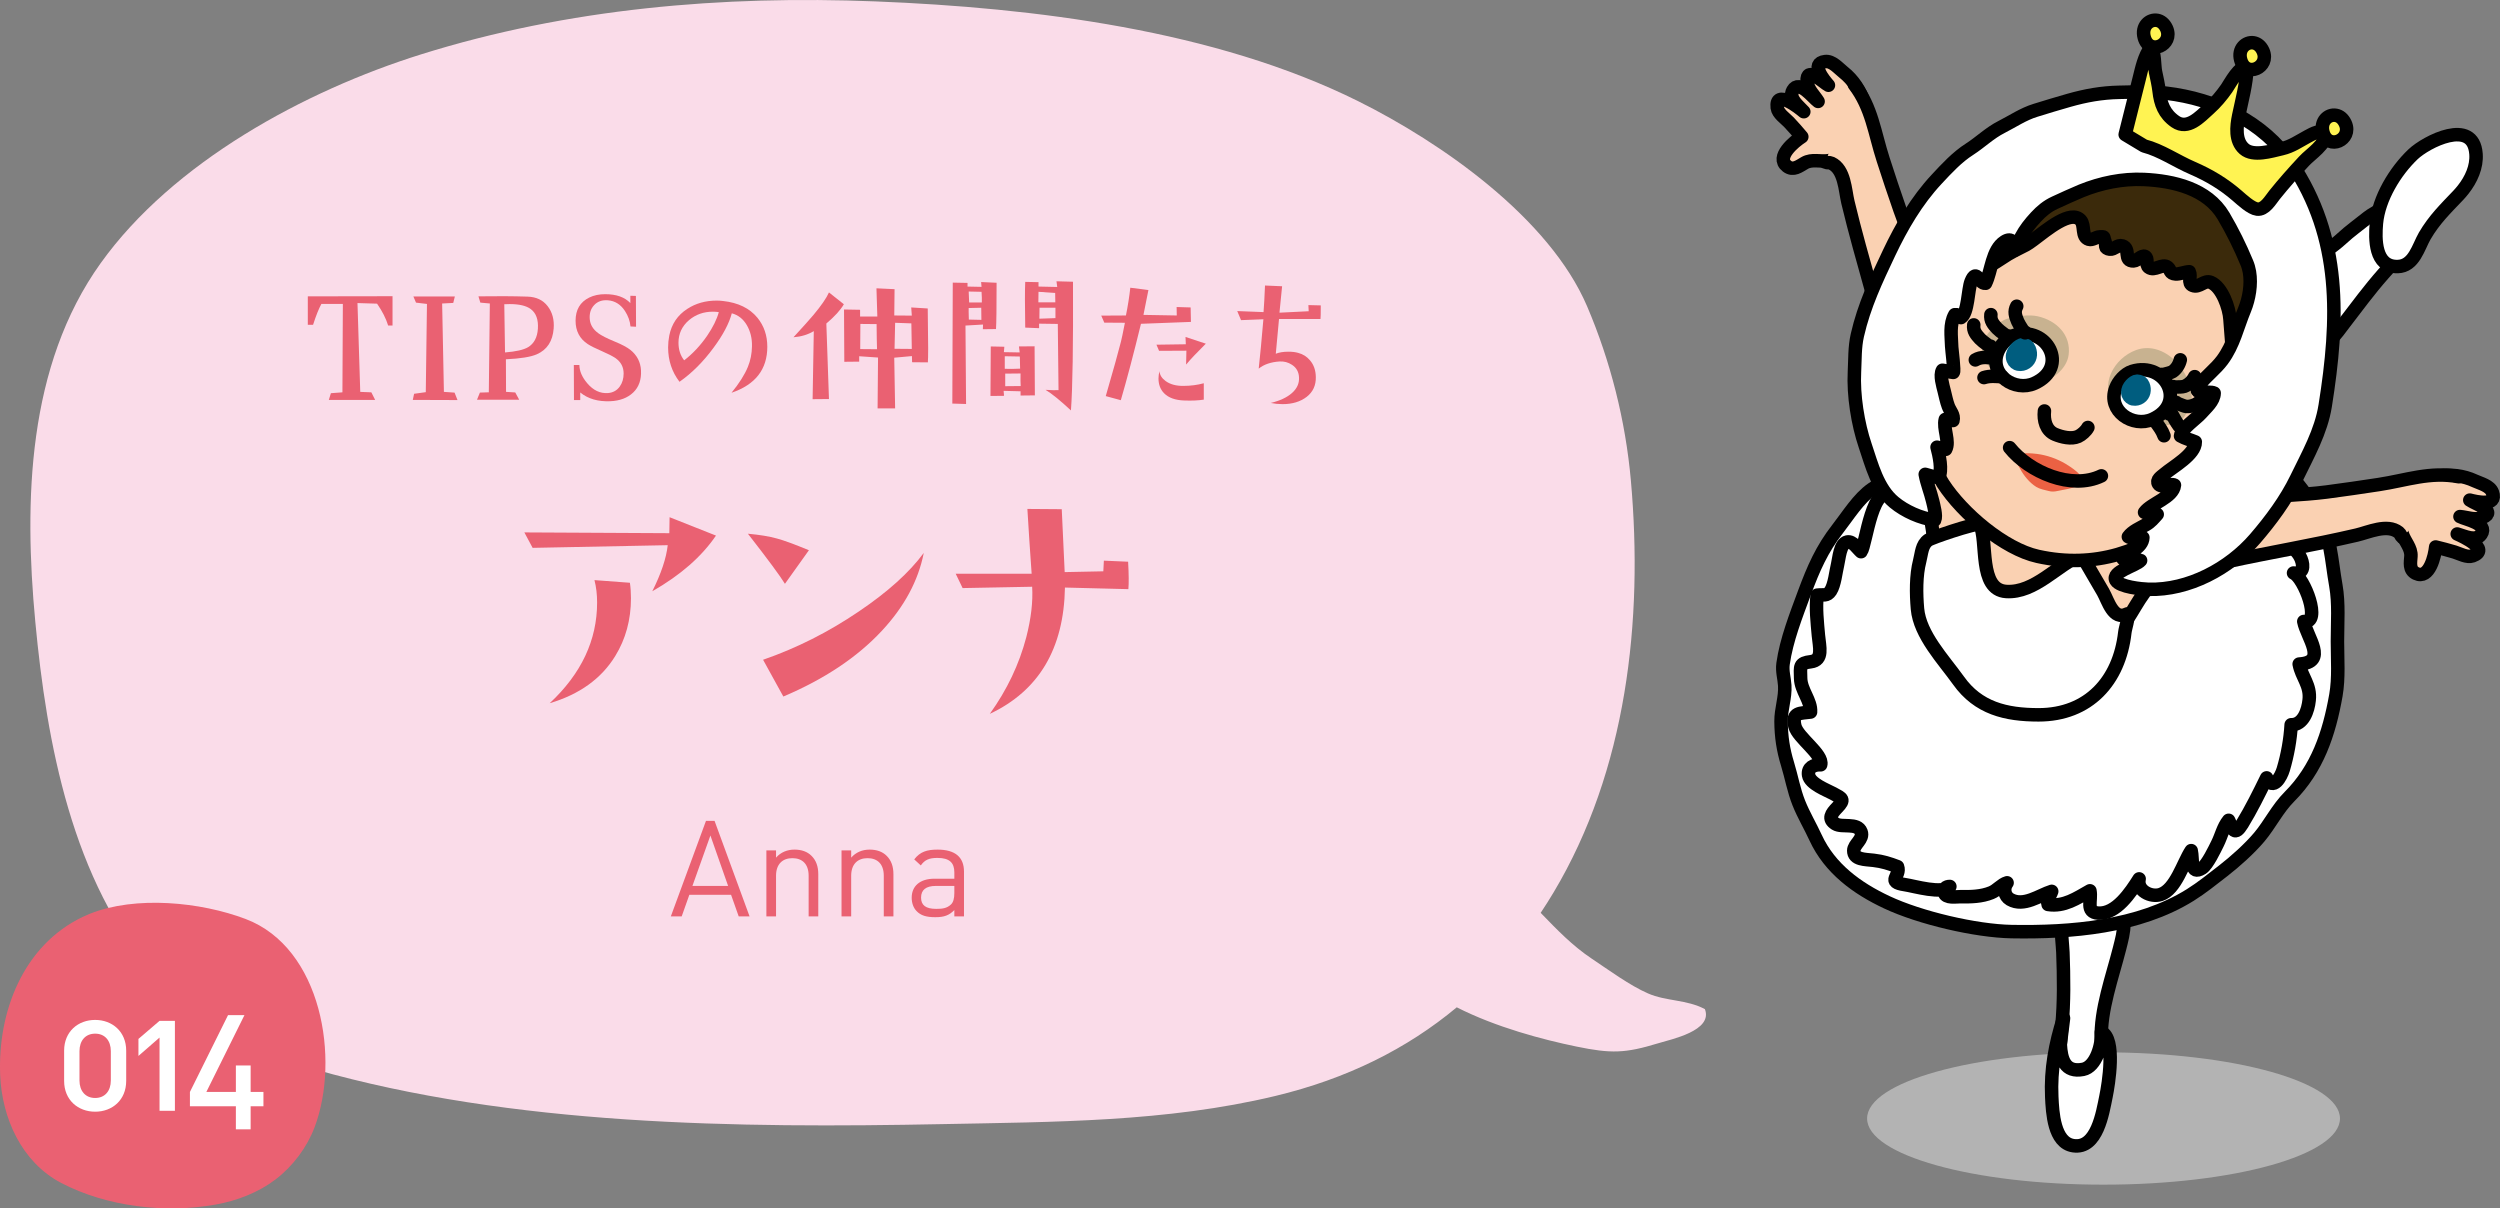 <!-- Generator: Adobe Illustrator 18.1.0, SVG Export Plug-In  -->
<svg version="1.1"
	 xmlns="http://www.w3.org/2000/svg" xmlns:xlink="http://www.w3.org/1999/xlink" xmlns:a="http://ns.adobe.com/AdobeSVGViewerExtensions/3.0/"
	 x="0px" y="0px" width="207.599px" height="100.344px" viewBox="0 0 207.599 100.344" enable-background="new 0 0 207.599 100.344"
	 xml:space="preserve">
<rect x="0" y="0" width="207.599" height="100.344" fill="#808080" stroke="none"/>
<defs>
</defs>
<g>
	<g>
		<path fill="#FADCE9" d="M141.574,83.797c-1.524-0.806-3.215-0.646-4.709-1.297c-1.542-0.67-3.246-1.934-4.674-2.884
			c-1.627-1.085-2.902-2.417-4.254-3.814c0.367-0.553,0.725-1.115,1.069-1.692c6.075-10.164,7.459-22.59,6.421-34.211
			c-0.442-4.954-1.686-9.903-3.64-14.476c-3.136-7.328-12.076-13.576-19.005-17.021c-11.909-5.917-26.951-7.761-40.073-8.285
			c-12.716-0.51-25.54,0.58-37.735,4.395c-9.693,3.036-20.621,8.966-26.618,17.347C2.265,30.369,1.985,41.608,2.931,51.63
			c0.946,10.087,3.066,21.53,9.956,29.408c3.386,3.865,8.3,6.351,13.206,7.748c16.487,4.698,35.146,4.899,52.188,4.56
			c9.212-0.184,18.581-0.171,27.59-2.33c5.998-1.437,10.982-3.938,15.098-7.369c3.258,1.657,7.131,2.681,9.951,3.261
			c2.869,0.591,4.025,0.565,6.78-0.276C138.775,86.302,142.266,85.593,141.574,83.797z"/>
		<g>
			<g>
				<path fill="#EA6172" d="M59.454,44.475c-1.181,1.741-2.943,3.283-5.289,4.625c0.737-1.475,1.165-2.751,1.283-3.828
					l-11.219,0.222l-0.687-1.283l12.038,0.065l0.022-1.327L59.454,44.475z M52.307,48.392c0.059,0.398,0.088,0.827,0.088,1.284
					c0,1.785-0.435,3.386-1.306,4.802c-1.15,1.874-2.965,3.18-5.443,3.917c2.626-2.449,3.938-5.237,3.938-8.365
					c0-0.664-0.073-1.283-0.221-1.858L52.307,48.392z"/>
				<path fill="#EA6172" d="M67.172,45.692l-1.991,2.788c-0.384-0.634-1.409-2.021-3.076-4.16c0.974,0.088,1.777,0.221,2.412,0.398
					C65.077,44.866,65.962,45.19,67.172,45.692z M76.71,45.913c-0.458,2.316-1.623,4.479-3.496,6.484
					c-2.036,2.184-4.758,3.998-8.166,5.443l-1.682-3.054c2.773-0.959,5.421-2.294,7.944-4.005
					C73.715,49.159,75.515,47.536,76.71,45.913z"/>
				<path fill="#EA6172" d="M93.699,48.923l-5.267-0.133c-0.088,5.075-2.168,8.572-6.24,10.489c1.431-1.991,2.441-4.116,3.032-6.373
					c0.397-1.549,0.56-2.943,0.486-4.183l-5.775,0.111L79.36,47.64h6.307c-0.133-1.859-0.251-3.651-0.354-5.378l2.854,0.022
					l0.244,5.223l3.208-0.066l0.045-0.885l2.014,0.088C93.736,47.691,93.744,48.451,93.699,48.923z"/>
			</g>
		</g>
		<g>
			<g>
				<path fill="#EA6172" d="M61.342,76.096l-0.635-1.793h-3.464l-0.635,1.793h-0.902l2.918-7.931h0.713l2.907,7.931H61.342z
					 M58.992,69.379l-1.493,4.188h2.963L58.992,69.379z"/>
				<path fill="#EA6172" d="M67.149,76.096v-3.375c0-0.969-0.524-1.459-1.349-1.459s-1.358,0.501-1.358,1.459v3.375h-0.802v-5.48
					h0.802v0.602c0.39-0.445,0.925-0.668,1.537-0.668c0.59,0,1.069,0.178,1.403,0.512c0.39,0.379,0.568,0.892,0.568,1.526v3.509
					H67.149z"/>
				<path fill="#EA6172" d="M73.389,76.096v-3.375c0-0.969-0.524-1.459-1.349-1.459s-1.358,0.501-1.358,1.459v3.375H69.88v-5.48
					h0.802v0.602c0.39-0.445,0.925-0.668,1.537-0.668c0.59,0,1.069,0.178,1.403,0.512c0.39,0.379,0.568,0.892,0.568,1.526v3.509
					H73.389z"/>
				<path fill="#EA6172" d="M79.248,76.096v-0.523c-0.445,0.445-0.847,0.59-1.582,0.59c-0.757,0-1.203-0.145-1.548-0.501
					c-0.268-0.268-0.412-0.68-0.412-1.113c0-0.958,0.668-1.582,1.894-1.582h1.648v-0.523c0-0.802-0.401-1.203-1.403-1.203
					c-0.702,0-1.059,0.167-1.382,0.624l-0.546-0.502c0.49-0.635,1.048-0.812,1.938-0.812c1.471,0,2.194,0.635,2.194,1.826v3.721
					H79.248z M79.248,73.567h-1.537c-0.824,0-1.226,0.334-1.226,0.969s0.39,0.936,1.259,0.936c0.468,0,0.88-0.033,1.226-0.367
					c0.189-0.179,0.278-0.49,0.278-0.947V73.567z"/>
			</g>
		</g>
		<g>
			<g>
				<path fill="#EA6172" d="M32.596,24.597v2.438h-0.363c-0.179-0.582-0.485-1.188-0.922-1.819l-1.626-0.049l0.23,7.375l0.922,0.037
					l0.315,0.63h-3.845l0.17-0.558l0.958-0.072l0.036-7.339h-1.783c-0.218,0.396-0.448,0.975-0.691,1.734H25.56v-2.365
					L32.596,24.597z"/>
				<path fill="#EA6172" d="M37.99,33.221l-3.712-0.013l0.109-0.509l0.97-0.134l0.098-7.326l-0.91-0.109l-0.218-0.51h3.444
					l-0.133,0.534l-0.922,0.049l0.146,7.338l0.885,0.061L37.99,33.221z"/>
				<path fill="#EA6172" d="M45.977,27.277c-0.081,1.059-0.551,1.774-1.407,2.146c-0.502,0.219-1.354,0.356-2.56,0.412l0.012,2.705
					l0.765,0.049l0.327,0.606h-3.505l0.242-0.595l0.74-0.023l0.085-7.375l-0.789-0.073l-0.157-0.521
					c1.504-0.024,2.866-0.017,4.088,0.024c0.72,0.024,1.273,0.289,1.661,0.794C45.867,25.933,46.032,26.549,45.977,27.277z
					 M44.666,27.301c0.049-0.76-0.149-1.306-0.594-1.637c-0.372-0.275-0.955-0.413-1.747-0.413c-0.146,0-0.295,0.005-0.449,0.013
					l0.061,4.003c0.914-0.073,1.553-0.219,1.917-0.438C44.347,28.53,44.618,28.02,44.666,27.301z"/>
				<path fill="#EA6172" d="M53.228,30.746c0.041,0.784-0.176,1.401-0.648,1.85c-0.474,0.449-1.11,0.689-1.91,0.722
					c-1.02,0.041-1.849-0.202-2.487-0.728v0.631h-0.521l-0.012-2.911h0.461c0.008,0.509,0.226,1.015,0.654,1.516
					c0.502,0.591,1.076,0.861,1.723,0.813c0.413-0.032,0.736-0.211,0.971-0.534c0.219-0.299,0.327-0.663,0.327-1.092
					c0-0.541-0.23-0.97-0.691-1.285c-0.242-0.162-0.624-0.356-1.146-0.583c-0.522-0.226-0.9-0.416-1.135-0.569
					c-0.679-0.445-1.019-1.092-1.019-1.941c0-0.913,0.38-1.557,1.14-1.929c0.38-0.186,0.821-0.278,1.322-0.278
					c0.922,0,1.617,0.246,2.087,0.739V24.56l0.461,0.013l0.012,2.559l-0.461-0.023c-0.04-0.445-0.194-0.874-0.461-1.286
					c-0.355-0.542-0.825-0.837-1.407-0.886c-0.477-0.04-0.859,0.091-1.146,0.395s-0.41,0.693-0.369,1.171
					c0.04,0.461,0.274,0.849,0.703,1.164c0.259,0.194,0.712,0.425,1.358,0.691c0.614,0.251,1.06,0.489,1.335,0.716
					C52.901,29.509,53.188,30.066,53.228,30.746z"/>
				<path fill="#EA6172" d="M63.717,28.793c0,1.876-0.99,3.15-2.972,3.821c0.639-0.784,1.092-1.5,1.358-2.147
					c0.219-0.533,0.331-1.104,0.34-1.71c0.016-0.655-0.126-1.239-0.425-1.753s-0.716-0.843-1.249-0.988
					c-0.227,0.849-0.732,1.803-1.517,2.862c-0.849,1.156-1.791,2.099-2.826,2.826c-0.631-0.824-0.946-1.774-0.946-2.851
					c0-0.331,0.032-0.663,0.097-0.994c0.194-0.954,0.691-1.69,1.492-2.208c0.704-0.461,1.521-0.691,2.45-0.691
					c0.178,0,0.356,0.013,0.534,0.036c1.245,0.138,2.191,0.599,2.838,1.383C63.441,27.051,63.717,27.855,63.717,28.793z
					 M59.689,25.918c-0.162-0.023-0.327-0.036-0.497-0.036c-0.761,0-1.419,0.234-1.978,0.704c-0.582,0.501-0.873,1.124-0.873,1.867
					c0,0.583,0.157,1.072,0.473,1.468c0.72-0.558,1.354-1.237,1.905-2.037C59.204,27.172,59.527,26.517,59.689,25.918z"/>
				<path fill="#EA6172" d="M70.074,25.264c-0.274,0.477-0.76,1.011-1.455,1.601l0.218,6.271l-1.358,0.012l0.098-5.652
					c-0.485,0.291-1.048,0.461-1.687,0.51c0.816-0.89,1.371-1.508,1.662-1.856c0.654-0.784,1.083-1.406,1.285-1.867L70.074,25.264z
					 M77.049,30.091l-1.31-0.012l-0.013-0.51l-1.468,0.134l0.073,4.209h-1.456l0.037-4.222l-1.565-0.108v0.448l-1.236,0.013
					L70.087,25.7l1.334,0.024v0.558h1.432l-0.073-2.341l1.504,0.072l-0.024,2.184l1.456,0.012l-0.049-0.679l1.371,0.085
					c0.024,1.447,0.036,2.552,0.036,3.312C77.073,29.533,77.065,29.921,77.049,30.091z M72.828,28.999
					c-0.017-0.452-0.028-1.147-0.036-2.086L71.445,26.9l-0.013,2.087L72.828,28.999z M75.715,28.975
					c-0.008-0.274-0.021-0.982-0.036-2.122l-1.347-0.049l-0.049,2.159L75.715,28.975z"/>
				<path fill="#EA6172" d="M82.757,23.48c0,2.07-0.017,3.352-0.049,3.845l-1.092,0.013l0.013-0.389l-1.456,0.085l0.049,6.514
					l-1.141-0.036l0.036-10.044l1.226,0.024v0.304l1.164,0.024l-0.036-0.4L82.757,23.48z M81.495,26.562
					c0-0.064-0.004-0.4-0.013-1.007l-1.043,0.024c-0.008,0.072-0.004,0.392,0.013,0.958L81.495,26.562z M81.531,25.118
					c0.008-0.259,0-0.554-0.024-0.886l-1.067-0.024c0.008,0.064,0.021,0.368,0.037,0.91H81.531z M85.935,32.832l-1.188,0.013v-0.352
					l-1.407-0.037l0.036,0.413l-1.128,0.012l0.024-4.112l1.128,0.024l-0.036,0.449l1.31,0.024l-0.061-0.498l1.298-0.012
					L85.935,32.832z M84.709,30.612l-0.023-1.007l-1.25-0.023v1.043C83.8,30.641,84.225,30.637,84.709,30.612z M84.758,32.056
					c-0.017-0.242-0.021-0.59-0.012-1.043l-1.273,0.013v1.043L84.758,32.056z M89.101,23.395c0.024,5.272-0.032,8.835-0.17,10.687
					c-0.906-0.842-1.609-1.411-2.11-1.711c0.493,0.033,0.853,0.041,1.079,0.024L87.839,26.9l-1.553-0.023v0.376l-1.152-0.049
					c-0.017-0.922-0.024-1.698-0.024-2.329s0.008-1.12,0.024-1.468l1.104,0.024v0.364l1.553,0.036l-0.061-0.473L89.101,23.395z
					 M87.633,25.105l-0.013-0.776l-1.383-0.097c-0.008,0.097-0.012,0.388-0.012,0.873H87.633z M87.644,25.555h-1.322
					c-0.008,0.259-0.012,0.562-0.012,0.909l1.334-0.048V25.555z"/>
				<path fill="#EA6172" d="M98.894,26.731l-4.148,0.157c-0.614,2.515-1.173,4.63-1.674,6.344l-1.25-0.34
					c0.631-2.175,1.052-3.683,1.262-4.524c0.049-0.178,0.158-0.699,0.328-1.564l-1.711-0.012l-0.255-0.583l2.051-0.012
					c0.161-0.792,0.282-1.561,0.363-2.305l1.504,0.194l-0.412,2.062l2.766,0.049l-0.012-0.703l1.164,0.036L98.894,26.731z
					 M100.132,28.538c-0.72,0.712-1.266,1.29-1.638,1.735l0.024-1.152l-2.269,0.012l-0.218-0.51l2.438-0.036l-0.024-0.606
					L100.132,28.538z M99.962,33.185c-0.453,0.072-0.995,0.097-1.625,0.072c-0.744-0.024-1.303-0.227-1.675-0.606
					c-0.307-0.315-0.461-0.724-0.461-1.225c0-0.202,0.028-0.404,0.085-0.607c0.017,0.315,0.187,0.591,0.51,0.825
					c0.38,0.275,0.873,0.408,1.479,0.4c0.591,0,1.152-0.073,1.687-0.219V33.185z"/>
				<path fill="#EA6172" d="M109.677,25.36c0,0.655-0.008,1.031-0.024,1.128h-3.444c-0.081,0.801-0.17,1.763-0.268,2.887
					c0.275-0.112,0.623-0.17,1.044-0.17c0.323,0,0.594,0.033,0.812,0.098c0.404,0.105,0.735,0.315,0.994,0.631
					c0.308,0.363,0.465,0.82,0.474,1.37c0.016,0.696-0.236,1.246-0.759,1.65c-0.521,0.404-1.19,0.606-2.007,0.606
					c-0.323,0-0.651-0.033-0.982-0.098c0.752-0.178,1.338-0.45,1.759-0.818c0.42-0.368,0.618-0.799,0.594-1.292
					c-0.016-0.461-0.21-0.812-0.582-1.056c-0.315-0.21-0.663-0.303-1.043-0.278c-0.72,0.048-1.294,0.246-1.723,0.594
					c0.113-1.019,0.243-2.385,0.389-4.1l-1.856,0.073l-0.315-0.753l2.184,0.085c0.04-0.501,0.081-1.237,0.121-2.207l1.42,0.061
					l-0.219,2.195l2.426-0.121l-0.024-0.51L109.677,25.36z"/>
			</g>
		</g>
	</g>
	<g>
		<path fill="#EA6172" d="M7.452,75.882c3.824-1.527,9.216-0.979,12.93,0.425c6.36,2.396,7.858,11.675,5.747,17.284
			c-0.635,1.686-1.813,3.261-3.259,4.358c-1.437,1.086-3.184,1.756-4.95,2.076c-4.179,0.749-9.049,0.186-12.834-1.791
			c-3.303-1.73-4.928-5.409-5.072-8.966c-0.21-5.243,1.905-10.753,6.842-13.123C7.049,76.053,7.25,75.963,7.452,75.882z"/>
		<g>
			<g>
				<path fill="#FFFFFF" d="M7.902,92.315c-1.414,0-2.577-0.964-2.577-2.553v-2.515c0-1.589,1.163-2.553,2.577-2.553
					s2.577,0.964,2.577,2.553v2.515C10.479,91.352,9.316,92.315,7.902,92.315z M9.203,87.285c0-0.863-0.487-1.451-1.301-1.451
					s-1.302,0.588-1.302,1.451v2.44c0,0.863,0.488,1.451,1.302,1.451s1.301-0.588,1.301-1.451V87.285z"/>
				<path fill="#FFFFFF" d="M13.248,92.24v-6.081l-1.752,1.526v-1.414l1.752-1.501h1.276v7.47H13.248z"/>
				<path fill="#FFFFFF" d="M20.813,91.865v1.914h-1.226v-1.914h-3.816v-1.189l3.165-6.381h1.364l-3.166,6.381h2.453v-2.202h1.226
					v2.202h1.063v1.189H20.813z"/>
			</g>
		</g>
	</g>
</g>
<g>
	<path fill="#B3B3B3" d="M155.043,92.881c0-3.035,8.791-5.495,19.627-5.495c10.845,0,19.64,2.459,19.64,5.495
		c0,3.033-8.795,5.493-19.64,5.493C163.834,98.374,155.043,95.915,155.043,92.881z"/>
	<g>
		<path fill="#FFFFFF" stroke="#000000" stroke-width="1.121" stroke-linejoin="round" d="M172.804,90.777
			c0.193,0.002,0.386-0.015,0.578-0.055c1.848-0.351,1.17-3.128,1.113-4.411c-0.105-2.409,0.924-5.223,1.511-7.547
			c0.337-1.338,0.806-2.886-0.569-3.89c-0.604-0.438-1.48-0.333-2.177-0.302c-0.241,0.011-0.604-0.048-0.832,0.035
			c-1.699,0.613-1.178,3.184-1.126,4.485c0.074,2.048,0.109,4.108-0.088,6.15c-0.123,1.275-0.289,2.93-0.153,4.183
			C171.166,90.389,171.954,90.777,172.804,90.777z"/>
		<path fill="#FFFFFF" stroke="#000000" stroke-width="1.121" stroke-linejoin="round" d="M191.766,21.968
			c0.828-0.823,1.84-1.369,2.694-2.159c0.688-0.64,1.467-1.187,2.164-1.752c0.333-0.269,0.771-0.451,1.082-0.714
			c0.451-0.377,0.78-0.942,1.257-1.318c0.513-0.401,1.862-0.972,2.383-0.362c0.6,0.699-0.092,2.593-0.447,3.252
			c-0.753,1.406-1.923,2.63-2.974,3.811c-1.183,1.338-2.212,2.744-3.285,4.139c-0.53,0.688-1.551,2.273-2.667,1.908
			c-0.039-0.344-0.022-0.696-0.026-1.051L191.766,21.968z"/>
		<path fill="#FFFFFF" stroke="#000000" stroke-width="1.121" stroke-linejoin="round" d="M157.281,39.462
			c-0.618,0.377-1.239,0.743-1.831,1.15c-1.117,0.773-2.002,2.219-2.838,3.289c-1.327,1.699-2.019,3.298-2.777,5.337
			c-0.683,1.853-1.498,3.92-1.77,5.878c-0.087,0.64,0.101,1.183,0.14,1.809c0.061,0.999-0.315,1.971-0.307,2.974
			c0.009,1.261,0.171,2.35,0.539,3.548c0.329,1.073,0.517,2.188,0.937,3.237c0.394,0.988,0.955,1.923,1.397,2.886
			c1.178,2.549,3.43,4.194,5.913,5.357c2.742,1.288,7.363,2.378,10.363,2.433c4.901,0.088,10.538-0.361,14.827-3.037
			c0.986-0.618,1.813-1.297,2.738-2.01c1.003-0.778,2.181-1.835,2.996-2.799c0.898-1.069,1.507-2.359,2.514-3.366
			c2.304-2.308,3.285-5.206,3.85-8.416c0.254-1.454,0.127-2.987,0.127-4.472c0-1.538,0.131-3.136-0.131-4.634
			c-0.394-2.221-0.385-4.012-1.524-6.023c-1.292-2.286-2.843-3.96-4.949-5.541c-1.752-1.31-3.846-1.984-5.931-2.558
			c-2.001-0.543-3.968-0.166-5.97-0.425c-1.647-0.215-3.39-0.688-5.063-0.42c-0.968,0.153-1.892,0.245-2.856,0.491
			c-0.46,0.114-0.942,0.285-1.406,0.355c-2.795,0.394-5.401,2.461-7.617,4.06C158.205,38.888,157.741,39.177,157.281,39.462z"/>
		<path fill="#FFFFFF" stroke="#000000" stroke-width="1.121" stroke-linejoin="round" d="M157.264,41.323
			c-1.774-1.642-2.308,3.955-2.724,4.49c-0.307-0.259-0.675-0.905-1.152-0.806c-0.605,0.131-0.67,1.38-0.793,1.866
			c-0.145,0.596-0.25,1.691-0.583,2.197c-0.315,0.466-0.583,0.283-1.117,0.351c-0.127,1.102,0.009,2.245,0.105,3.344
			c0.088,0.955,0.425,2.056-0.635,2.186c-0.959,0.114-0.867,0.364-0.841,1.373c0.022,1.018,0.889,1.872,0.823,2.805
			c-0.81,0.118-1.586-0.024-1.301,1.165c0.237,0.972,2.374,2.348,2.142,3.215c-0.561-0.031-1.104,0.228-1.003,0.861
			c0.118,0.716,1.467,1.22,2.037,1.522c0.767,0.412,0.999,0.484,0.342,1.165c-0.495,0.512-0.797,0.94-0.153,1.353
			c0.543,0.348,1.84-0.133,2.133,0.666c0.232,0.613-0.609,1.025-0.609,1.559c-0.004,0.767,0.942,0.721,1.647,0.806
			c0.749,0.088,1.31,0.267,1.989,0.526c0.294,0.791-0.981,1.253,0.609,1.494c0.771,0.112,3.141,0.832,3.736,0.151
			c-0.311-0.007-0.547,0.186-0.46,0.523c0.118,0.484,0.994,0.32,1.349,0.326c0.85,0.015,1.739-0.002,2.545-0.331
			c0.495-0.197,0.854-0.694,1.318-0.823c-0.351,0.473-0.21,1.108,0.245,1.375c1.143,0.661,2.444-0.35,3.46-0.664
			c-0.118,0.361-0.438,0.681-0.298,1.089c1.331,0.212,2.387-0.523,3.473-1.135c0.158,0.802-0.381,1.772,0.683,1.853
			c1.494,0.107,2.707-1.735,3.403-2.843c-0.219,0.977,0.977,1.564,1.783,1.296c1.257-0.416,1.853-2.593,2.54-3.642
			c0.162,0.664-0.109,2.098,0.911,1.448c0.429-0.276,1.051-1.581,1.274-2.034c0.324-0.646,0.464-1.364,0.924-1.932
			c0.355,0.766,0.486,1.342,1.126,0.307c0.74-1.207,1.406-2.556,2.028-3.83c0.53,1.123,1.196-0.081,1.384-0.719
			c0.35-1.174,0.587-2.483,0.653-3.692c1.012,0.028,1.406-1.192,1.494-2.045c0.14-1.261-0.613-1.877-0.828-2.996
			c2.413-0.144,0.639-2.205,0.381-3.535c1.529,0.206,0.017-3.662-0.85-4.025c0.81,0.101,0.876-0.547,0.631-1.167
			c-0.385-0.975-1.581-1.507-2.194-2.199c0.88-0.092,1.362-0.155,0.845-1.04c-0.613-1.04-1.621-1.461-2.505-2.203
			c-0.28-0.241-0.434-0.123-0.512-0.495c-0.013-0.057,0.355-0.364,0.302-0.662c-0.175-1.003-2.61-1.844-3.359-2.072
			c0.083-0.057,0.188-0.265,0.289-0.333c-1.371-1.056-3.57-0.968-5.208-0.968c-1.358,0-2.703,0.394-3.819,1.178L157.264,41.323z"/>
		<g>
			
				<path fill="#FAD1B2" stroke="#000000" stroke-width="1.121" stroke-linecap="round" stroke-linejoin="round" stroke-miterlimit="1" d="
				M202.427,39.547c-0.955,0.171-1.844,0.618-2.479,1.369c-0.802,0.953-0.837,2.267-0.46,3.425c0.206,0.635,0.762,1.15,0.714,1.857
				c-0.031,0.508-0.175,1.13,0.416,1.419c1.117,0.539,1.573-1.48,1.638-2.196c0.521,0.129,1.047,0.261,1.559,0.418
				c0.429,0.131,1.051,0.488,1.511,0.32c1.511-0.548-0.832-1.621-1.279-1.818c0.583,0.16,1.555,0.67,1.989,0.017
				c0.596-0.889-1.292-1.218-1.761-1.463c0.613,0.055,1.27,0.337,1.888,0.074c1.244-0.532-0.701-1.165-1.073-1.441
				c0.521,0.136,2.308,0.561,1.883-0.631c-0.201-0.565-0.999-0.745-1.472-0.966C204.573,39.497,203.465,39.357,202.427,39.547z"/>
			
				<path fill="#FAD1B2" stroke="#000000" stroke-width="1.121" stroke-linecap="round" stroke-linejoin="round" stroke-miterlimit="1" d="
				M199.496,44.622c-0.158-0.125-0.14-0.276-0.307-0.409c-0.95-0.756-2.51-0.007-3.495,0.221c-3.574,0.834-7.192,1.432-10.775,2.212
				c-1.625,0.355-3.311,0.688-4.897,1.031c-1.577,0.34-2.549,2.521-3.359,3.73c-0.499,0.745-0.981,1.391-1.616,2.024
				c-0.986,0.981-1.997,2.333-3.417,2.661c-0.718,0.164-1.476-0.035-2.155-0.107c-0.964-0.096-1.726-0.074-2.659-0.364
				c-1.481-0.46-2.935-0.578-4.135-1.66c-1.494-1.336-2.028-4.753-2.019-6.653c0.004-1.108-0.048-2.148-0.175-3.224
				c-0.197-1.656-1.003-3.423-0.99-5.074c0.009-0.458,0.263-2.017,0.71-2.278c0.377-0.217,0.832,0.212,1.174,0.383
				c0.911,0.447,1.739,0.85,2.694,1.218c2.453,0.955,4.901,1.925,7.205,3.198c1.095,0.604,2.186,0.828,3.381,1.113
				c0.626,0.149,1.064,0.626,1.748,0.583c0.46-0.031,0.723-0.302,1.135-0.442c1.169-0.396,2.58-0.263,3.797-0.499
				c1.774-0.346,3.605-0.626,5.401-0.867c2.151-0.28,4.319-0.287,6.452-0.561c1.45-0.188,2.895-0.403,4.341-0.622
				c2.295-0.348,4.266-1.1,6.636-0.648"/>
			<path fill="#FFFFFF" stroke="#000000" stroke-width="1.121" stroke-linejoin="round" d="M162.104,44.111
				c1.091-0.353,2.243-0.675,2.3-0.563c0.688,1.353-0.149,5.423,2.19,5.569c2.37,0.151,4.253-2.214,6.25-3.042
				c0.587,1.04,1.218,2.07,1.796,3.084c0.416,0.725,0.837,2.405,1.997,1.822c0.153,0.386-0.145,1.117-0.193,1.546
				c-0.455,4.017-3.013,6.833-7.161,6.833c-2.72,0-5.015-0.554-6.645-2.843c-1.253-1.752-3.219-3.793-3.412-5.966
				c-0.109-1.248-0.127-2.768,0.184-3.964c0.166-0.646,0.166-1.36,0.723-1.743C160.286,44.74,161.175,44.414,162.104,44.111z"/>
		</g>
		<g>
			
				<path fill="#FAD1B2" stroke="#000000" stroke-width="1.121" stroke-linecap="round" stroke-linejoin="round" stroke-miterlimit="1" d="
				M154.798,8.574c0.276,0.924,0.276,1.923-0.114,2.823c-0.49,1.145-1.651,1.763-2.856,1.947c-0.666,0.101-1.371-0.162-1.98,0.197
				c-0.442,0.252-0.933,0.662-1.454,0.263c-0.985-0.756,0.622-2.067,1.226-2.448c-0.346-0.41-0.697-0.819-1.069-1.209
				c-0.311-0.324-0.911-0.721-0.968-1.202c-0.184-1.601,1.826,0.011,2.203,0.331c-0.403-0.453-1.296-1.095-0.907-1.774
				c0.526-0.933,1.664,0.613,2.094,0.92c-0.324-0.528-0.872-0.988-0.911-1.656c-0.079-1.354,1.353,0.105,1.769,0.313
				c-0.355-0.405-1.542-1.811-0.28-1.965c0.596-0.079,1.113,0.556,1.524,0.88C153.882,6.629,154.504,7.559,154.798,8.574z"/>
			
				<path fill="#FAD1B2" stroke="#000000" stroke-width="1.121" stroke-linecap="round" stroke-linejoin="round" stroke-miterlimit="1" d="
				M151.578,13.462c0.175,0.085,0.311,0.004,0.499,0.092c1.104,0.512,1.135,2.238,1.371,3.226c1.178,4.943,2.799,9.719,3.793,14.715
				c0.294,1.481,0.412,3.022,0.679,4.542c0.166,0.959,0.53,2.505,0.276,3.469l5.458-5.554c-0.46-0.379-0.473-1.511-0.692-2.098
				c-0.407-1.086-0.85-2.089-1.161-3.208c-0.486-1.739-1.056-3.506-1.647-5.215c-0.71-2.048-1.678-3.995-2.387-6.023
				c-0.486-1.375-0.937-2.768-1.388-4.152c-0.718-2.214-0.933-4.31-2.396-6.229"/>
		</g>
		<g>
			<g>
				<g>
					<g>
						<path fill="#FAD1B2" d="M187.074,20.969c-0.026-4.91-3.671-8.473-7.976-8.997c-1.861-0.219-3.981,0.131-5.847,0.385
							c-2.698,0.372-4.148,1.345-6.11,3.359c-1.204,1.235-2.365,2.335-3.46,3.688c-0.675,0.839-1.235,1.759-1.708,2.724
							c-0.564,1.165-0.997,2.41-1.334,3.688c-1.171-0.878-2.801-1.303-3.641-0.256c-1.397,1.75-1.218,5.006,1.191,5.488
							c0.543,0.107,1.054,0.116,1.526,0.059c-0.035,0.337-0.07,0.673-0.099,1.005c-0.193,2.253,0.574,6.252,1.735,8.046
							c1.612,2.486,5.089,5.429,7.867,6.042c9.382,2.085,16.999-5.65,18.361-15.598C188.047,27.198,187.092,24.263,187.074,20.969z"
							/>
					</g>
					<g>
						
							<path fill="none" stroke="#000000" stroke-width="1.121" stroke-linecap="round" stroke-linejoin="round" stroke-miterlimit="1" d="
							M187.074,20.969c-0.026-4.91-3.671-8.473-7.976-8.997c-1.861-0.219-3.981,0.131-5.847,0.385
							c-2.698,0.372-4.148,1.345-6.11,3.359c-1.204,1.235-2.365,2.335-3.46,3.688c-0.675,0.839-1.235,1.759-1.708,2.724
							c-0.564,1.165-0.997,2.41-1.334,3.688c-1.171-0.878-2.801-1.303-3.641-0.256c-1.397,1.75-1.218,5.006,1.191,5.488
							c0.543,0.107,1.054,0.116,1.526,0.059c-0.035,0.337-0.07,0.673-0.099,1.005c-0.193,2.253,0.574,6.252,1.735,8.046
							c1.612,2.486,5.089,5.429,7.867,6.042c9.382,2.085,16.999-5.65,18.361-15.598C188.047,27.198,187.092,24.263,187.074,20.969z"
							/>
					</g>
				</g>
				
					<path fill="none" stroke="#000000" stroke-width="1.121" stroke-linecap="round" stroke-linejoin="round" stroke-miterlimit="1" d="
					M169.769,34.127c-0.083,0.771,0.123,1.629,0.889,1.945c0.539,0.223,1.353,0.425,1.914,0.171c0.289-0.131,0.657-0.46,0.806-0.745
					"/>
				<g>
					<path fill="#C8B290" d="M178.949,28.983c1.45,0.346,2.659,1.811,2.935,3.305c0.083,0.482,0.219,0.797-0.004,1.27
						c-0.171,0.372-0.368,0.986-0.683,1.261c-0.377,0.324-1.148,0.574-1.634,0.455c-0.644-0.153-1.248-0.493-1.875-0.701
						c-0.784-0.254-1.485-0.14-2.041-0.828c-1.428-1.754-0.07-4.021,1.726-4.674C177.907,28.875,178.441,28.862,178.949,28.983z"/>
					
						<path fill="#FFFFFF" stroke="#000000" stroke-width="1.121" stroke-linecap="round" stroke-linejoin="round" stroke-miterlimit="1" d="
						M178.739,34.817c-1.625,0.727-3.763-0.685-3.062-2.569c0.21-0.574,0.767-1.215,1.358-1.406
						C179.79,29.97,181.683,33.492,178.739,34.817z"/>
					
						<path fill="none" stroke="#000000" stroke-width="1.121" stroke-linecap="round" stroke-linejoin="round" stroke-miterlimit="1" d="
						M180.487,32.103c-0.491,0.039,0.67,0.066,0.893-0.018c0.385-0.145,0.701-0.464,0.867-0.81"/>
					
						<path fill="none" stroke="#000000" stroke-width="1.121" stroke-linecap="round" stroke-linejoin="round" stroke-miterlimit="1" d="
						M179.528,31.087c-0.473,0.149,0.666-0.092,0.867-0.219c0.342-0.223,0.57-0.613,0.657-0.99"/>
					
						<path fill="none" stroke="#000000" stroke-width="1.121" stroke-linecap="round" stroke-linejoin="round" stroke-miterlimit="1" d="
						M180.723,33.422c-0.464-0.158,0.596,0.315,0.837,0.333c0.407,0.022,0.828-0.158,1.113-0.412"/>
				</g>
				<g>
					<path fill="#C8B290" d="M169.217,26.265c1.559,0.355,2.773,1.542,2.562,3.206c-0.149,1.183-1.459,2.229-2.576,2.278
						c-1.656,0.074-4.056-0.434-4.56-2.297c-0.197-0.725,0.171-1.522,0.67-2.035c0.351-0.37,0.955-0.858,1.459-0.977
						C167.544,26.265,168.437,26.094,169.217,26.265z"/>
					
						<path fill="#FFFFFF" stroke="#000000" stroke-width="1.121" stroke-linecap="round" stroke-linejoin="round" stroke-miterlimit="1" d="
						M168.937,31.834c-1.621,0.729-3.758-0.683-3.062-2.567c0.21-0.576,0.767-1.22,1.358-1.408
						C169.983,26.987,171.88,30.509,168.937,31.834z"/>
					
						<path fill="none" stroke="#005D7F" stroke-width="1.121" stroke-linecap="round" stroke-linejoin="round" stroke-miterlimit="1" d="
						M167.877,29.506c0.035,0.19,0.079,0.412-0.04,0.6c-0.153,0.026-0.307-0.022-0.425-0.114c-0.026-0.326,0.342-0.512,0.552-0.451
						c0.232,0.083,0.293,0.412,0.004,0.631c-0.307-0.101-0.552-0.841-0.053-0.953c0.228-0.046,0.469,0.232,0.25,0.523
						c-0.136,0.182-0.648,0.11-0.648-0.166c0-0.123,0.425-0.497,0.495-0.49c0.215,0.013,0.162,0.626,0.004,0.749
						c-0.197,0.147-0.451-0.195-0.46-0.403c-0.026-0.631,0.854-0.495,0.657,0.127c-0.215,0.07-0.828-0.18-0.556-0.547
						c0.166-0.223,0.473-0.046,0.552,0.14c0.197,0.412-0.232,0.561-0.202,0.241c0.053-0.464,0.42-0.188,0.455,0.096
						c0.11,1.045-1.217,0.742-0.893-0.215c0.127-0.373,0.333-0.473,0.565-0.3c0.232,0.182,0.158,0.449,0.044,0.769
						c-0.127,0.368-0.442,0.513-0.701,0.267c-0.21-0.202-0.109-0.754,0.074-1.027c0.372-0.576,0.985,0.09,0.784,0.644
						c-0.105,0.296-0.486,0.436-0.679,0.278c-0.215-0.18-0.206-0.469-0.11-0.67c0.372-0.694,0.727-0.162,0.902,0.307
						c-0.114,0.155-0.188,0.418-0.324,0.55c-0.109,0.09-0.438,0.169-0.552,0.14c-0.447-0.092-0.316-0.966-0.013-1.237
						c0.359-0.333,0.732-0.53,0.955-0.002c0.171,0.414,0.079,0.874-0.28,1.115c-0.351,0.241-0.898,0.201-1.073-0.263
						c-0.193-0.502,0.302-1.043,0.666-1.187c0.377-0.145,0.823,0.278,0.456,0.802c-0.14,0.191-0.272,0.243-0.447,0.201
						c-0.381-0.096-0.258-0.974,0.162-0.865c0.184,0.046,0.145,0.337,0.118,0.55"/>
					
						<path fill="none" stroke="#005D7F" stroke-width="1.121" stroke-linecap="round" stroke-linejoin="round" stroke-miterlimit="1" d="
						M177.381,32.458c0.031,0.175,0.074,0.372-0.035,0.552c-0.14,0.017-0.276-0.024-0.385-0.105
						c-0.026-0.307,0.315-0.473,0.504-0.412c0.21,0.074,0.267,0.372,0.004,0.569c-0.28-0.087-0.504-0.767-0.053-0.867
						c0.21-0.042,0.434,0.21,0.232,0.477c-0.127,0.173-0.596,0.109-0.596-0.149c0.004-0.112,0.394-0.46,0.455-0.449
						c0.197,0.011,0.145,0.574,0,0.681c-0.175,0.136-0.412-0.175-0.416-0.368c-0.022-0.571,0.78-0.447,0.596,0.12
						c-0.193,0.064-0.753-0.166-0.504-0.504c0.149-0.208,0.429-0.037,0.504,0.125c0.18,0.381-0.21,0.521-0.184,0.219
						c0.048-0.42,0.385-0.162,0.416,0.096c0.096,0.955-1.113,0.675-0.815-0.197c0.114-0.342,0.302-0.44,0.517-0.274
						c0.215,0.164,0.145,0.407,0.039,0.703c-0.123,0.337-0.412,0.469-0.644,0.241c-0.193-0.186-0.101-0.688,0.07-0.942
						c0.337-0.519,0.902,0.085,0.714,0.587c-0.092,0.276-0.442,0.401-0.618,0.254c-0.197-0.162-0.188-0.418-0.096-0.609
						c0.337-0.631,0.662-0.151,0.819,0.282c-0.101,0.142-0.166,0.386-0.298,0.502c-0.096,0.083-0.399,0.153-0.499,0.131
						c-0.407-0.092-0.289-0.885-0.013-1.132c0.329-0.302,0.666-0.488,0.872-0.004c0.153,0.379,0.07,0.806-0.254,1.018
						c-0.324,0.219-0.823,0.184-0.985-0.236c-0.171-0.458,0.28-0.957,0.613-1.091c0.346-0.127,0.749,0.254,0.412,0.738
						c-0.123,0.169-0.245,0.226-0.407,0.182c-0.351-0.088-0.237-0.885,0.153-0.791c0.162,0.042,0.127,0.307,0.105,0.504"/>
					
						<path fill="none" stroke="#000000" stroke-width="1.121" stroke-linecap="round" stroke-linejoin="round" stroke-miterlimit="1" d="
						M166.725,27.885c0.219,0.269-0.666-0.377-0.876-0.604c-0.337-0.357-0.582-0.655-0.526-1.154"/>
					
						<path fill="none" stroke="#000000" stroke-width="1.121" stroke-linecap="round" stroke-linejoin="round" stroke-miterlimit="1" d="
						M168.153,27.57c0.109,0.329-0.486-0.591-0.605-0.876c-0.193-0.458-0.315-0.823-0.079-1.266"/>
					
						<path fill="none" stroke="#000000" stroke-width="1.121" stroke-linecap="round" stroke-linejoin="round" stroke-miterlimit="1" d="
						M165.297,28.744c0.223,0.267-0.67-0.385-0.876-0.609c-0.333-0.361-0.583-0.655-0.521-1.156"/>
				</g>
			</g>
			<path fill="#EB6143" d="M167.417,37.942c0.202-0.427,1.38-0.294,1.735-0.25c0.823,0.107,1.634,0.39,2.352,0.81
				c0.381,0.226,1.765,1.086,1.358,1.586c-0.316,0.39-1.152,0.517-1.616,0.605c-0.416,0.074-0.701,0.193-1.13,0.079
				c-0.342-0.087-0.727-0.158-1.021-0.337c-0.548-0.333-1.043-0.937-1.349-1.509C167.631,38.711,167.312,38.209,167.417,37.942z"/>
			
				<path fill="none" stroke="#000000" stroke-width="1.121" stroke-linecap="round" stroke-linejoin="round" stroke-miterlimit="1" d="
				M164.031,29.887c0.473-0.285,1.025-0.21,1.542-0.134"/>
			
				<path fill="none" stroke="#000000" stroke-width="1.121" stroke-linecap="round" stroke-linejoin="round" stroke-miterlimit="1" d="
				M164.749,31.354c0.495-0.16,1.021-0.096,1.516-0.066"/>
			
				<path fill="none" stroke="#000000" stroke-width="1.121" stroke-linecap="round" stroke-linejoin="round" stroke-miterlimit="1" d="
				M180.942,35.367c-0.228-0.316-0.42-0.659-0.609-1.012c-0.07-0.035-0.131-0.022-0.184,0.031"/>
			
				<path fill="none" stroke="#000000" stroke-width="1.121" stroke-linecap="round" stroke-linejoin="round" stroke-miterlimit="1" d="
				M179.028,35.067c0.272,0.372,0.512,0.681,0.67,1.119"/>
			
				<path fill="none" stroke="#000000" stroke-width="1.121" stroke-linecap="round" stroke-linejoin="round" stroke-miterlimit="1" d="
				M166.878,37.171c1.625,2.028,5.134,3.548,7.621,2.344"/>
			<g>
				<g>
					<path fill="#3B2A0B" stroke="#000000" stroke-width="1.121" stroke-linejoin="round" d="M168.831,19.931
						c1.156-0.863,3.127-2.549,3.947-1.638c0.381,0.427,0.035,1.386,0.679,1.581c0.289,0.09,0.618-0.202,0.898-0.206
						c0.469-0.009,0.28-0.053,0.451,0.396c0.118,0.305-0.11,0.563,0.394,0.629c0.351,0.052,0.644-0.403,1.043-0.276
						c0.723,0.232,0.039,1.279,0.937,1.253c0.285-0.009,0.679-0.506,0.937-0.381c0.32,0.16,0.013,0.679,0.32,0.911
						c0.473,0.364,1.13-0.364,1.568-0.009c0.276,0.223,0.127,0.521,0.653,0.561c0.324,0.026,0.784-0.175,1.139-0.188
						c0.188,0.379-0.158,0.966,0.285,1.141c0.556,0.225,0.955-0.488,1.507-0.256c0.933,0.39,1.529,2.124,1.586,3.064
						c0.088,1.463,0.324,2.915,0.127,4.382c-0.096,0.718-0.438,2.164-0.131,2.856c0.521,1.174,2.746-0.701,3.307-1.257
						c2.61-2.554,2.339-6.767,2.19-10.127c-0.105-2.435-1.336-4.575-2.549-6.614c-1.244-2.098-3.022-4.025-5.269-5.046
						c-2.317-1.047-4.625-1.406-7.162-1.507c-1.945-0.081-3.697,0.661-5.55,1.185c-1.047,0.296-2.742,0.624-3.416,1.559
						c-0.25,0.353-0.346,0.782-0.613,1.124c-0.386,0.49-0.894,0.88-1.292,1.362c-0.723,0.88-1.196,1.936-1.708,2.948
						c-0.784,1.548-1.568,3.894-1.555,5.628c0,0.403,0.451,1.327,0.902,1.301c0.552-0.026,1.183-1.248,1.629-1.542
						c0.718-0.482,1.481-0.858,2.177-1.336c0.622-0.433,1.301-0.753,1.976-1.095C168.385,20.255,168.595,20.106,168.831,19.931z"/>
				</g>
			</g>
			<path fill="#FFFFFF" stroke="#000000" stroke-width="1.121" stroke-linejoin="round" d="M186.794,22.581
				c0.175,1.038-0.035,2.229-0.407,3.132c-0.596,1.432-0.898,2.913-1.848,4.192c-0.556,0.745-1.314,1.296-1.862,1.997
				c-0.797,1.027,0.749,0.508,1.187,0.74c-0.017,0.67-0.67,1.2-1.086,1.678c-0.394,0.451-1.647,1.283-1.708,1.879
				c0.407,0.232,0.802,0.315,1.226,0.495c0.022,1.047-1.87,2.072-2.571,2.676c-0.258,0.219-0.701,0.486-0.482,0.819
				c0.25,0.381,0.994-0.083,1.323,0.096c-0.101,1.025-1.94,1.511-2.483,2.26c0.329,0.202,0.705-0.03,1.051,0.166
				c-0.307,0.337-0.525,0.626-0.933,0.859c-0.49,0.28-1.13,0.541-1.463,1.001c0.399,0.256,0.815-0.186,1.205,0.068
				c-0.035,0.854-1.196,1.2-1.656,1.759c0.009-0.011,1.384,0.094,1.467,0.142c-0.372,0.438-2.466,0.937-2.045,1.66
				c0.315,0.543,2.137,0.718,2.707,0.736c3.316,0.094,6.697-1.717,8.848-4.209c1.297-1.507,2.558-3.198,3.434-5.009
				c0.942-1.943,2.045-3.874,2.387-6.038c1.139-7.14,1.397-13.918-2.816-20.153c-2.326-3.443-6.334-5.313-10.403-5.791
				c-1.257-0.149-2.632-0.096-3.898-0.07c-1.463,0.031-2.768,0.267-4.174,0.666c-0.929,0.258-1.857,0.552-2.768,0.828
				c-1.007,0.307-1.892,0.911-2.821,1.384c-0.977,0.493-1.73,1.248-2.646,1.84c-1.034,0.657-1.905,1.601-2.742,2.501
				c-1.664,1.783-2.908,3.923-3.951,6.119c-1.064,2.247-2.076,4.384-2.633,6.833c-0.228,1.003-0.188,2.015-0.241,3.036
				c-0.101,1.932,0.276,4.321,0.893,6.132c0.543,1.603,1.025,3.566,2.405,4.707c0.889,0.738,2.212,1.338,3.364,1.474
				c0.162-0.351-0.083-1.207-0.171-1.586c-0.175-0.74-0.482-1.481-0.613-2.212c0.359,0.11,0.74,0.215,1.108,0.272
				c0.342-0.593,0.039-1.91-0.127-2.527c0.241,0.066,0.477,0.138,0.718,0.179c0.351-0.648-0.228-1.739-0.035-2.483
				c0.197,0.057,0.447,0.123,0.639,0.092c0.123-0.447-0.241-0.788-0.39-1.191c-0.149-0.394-0.236-0.858-0.342-1.27
				c-0.101-0.416-0.381-1.31-0.14-1.717c0.307,0.03,0.591,0.16,0.893,0.182c0.136,0.011-0.127-1.965-0.127-2.135
				c-0.022-0.863-0.193-1.866,0.258-2.659c0.219-0.022,0.412,0.057,0.512,0.241c0.6-0.37,0.574-2.339,0.841-3.002
				c0.46-1.128,0.64,0.217,1.2,0.155c0.499-1.001,0.521-2.777,1.581-3.458c0.6-0.383,0.845,0.103,0.828,0.721
				c0.263-0.285,0.364-0.758,0.547-1.099c0.329-0.622,0.745-1.143,1.222-1.66c0.477-0.512,0.95-0.909,1.581-1.198
				c0.692-0.316,1.467-0.677,2.195-0.979c1.616-0.657,3.421-1.034,5.203-0.95c2.453,0.116,5.261,0.76,6.609,3.04
				c0.74,1.255,1.367,2.523,1.923,3.863C186.672,22.047,186.746,22.31,186.794,22.581z"/>
			<g>
				<path fill="#FFF352" stroke="#000000" stroke-width="1.121" stroke-linejoin="round" d="M176.475,11.171
					c0.385-1.529,0.762-3.057,1.148-4.579c0.25-0.994,0.412-1.846,0.972-2.67c0.364,0.399,0.285,1.494,0.399,2.045
					c0.114,0.536,0.232,1.056,0.298,1.599c0.114,1.034,0.421,1.894,1.345,2.532c1.034,0.714,2.019-0.368,2.803-1.078
					c0.547-0.488,1.047-1.086,1.463-1.682c0.272-0.388,1.099-2.002,1.686-1.686c-0.044,1.305-0.425,2.683-0.688,3.955
					c-0.184,0.902-0.315,2.081,0.451,2.755c0.753,0.662,2.238,0.193,3.136-0.017c0.819-0.19,1.41-0.622,2.129-1.007
					c0.534-0.289,0.963-0.543,1.542-0.285c0,0.937-1.279,1.723-1.84,2.335c-0.858,0.924-1.664,1.826-2.444,2.799
					c-0.337,0.42-0.802,1.253-1.441,1.176c-0.508-0.063-1.261-0.769-1.664-1.117c-1.13-0.977-2.313-1.686-3.701-2.289
					c-1.345-0.578-2.624-1.478-4.021-1.84L176.475,11.171z"/>
				<path fill="#FFF352" stroke="#000000" stroke-width="1.121" stroke-linejoin="round" d="M179.129,1.69
					c0.298,0.05,0.591,0.263,0.78,0.674c0.604,1.347-1.428,2.295-1.853,0.745C177.802,2.185,178.481,1.579,179.129,1.69z"/>
				<path fill="#FFF352" stroke="#000000" stroke-width="1.121" stroke-linejoin="round" d="M187.14,3.556
					c0.298,0.052,0.596,0.263,0.78,0.675c0.604,1.347-1.423,2.295-1.853,0.742C185.813,4.055,186.496,3.447,187.14,3.556z"/>
				<path fill="#FFF352" stroke="#000000" stroke-width="1.121" stroke-linejoin="round" d="M193.973,9.577
					c0.302,0.052,0.591,0.263,0.78,0.677c0.604,1.34-1.424,2.289-1.853,0.738C192.646,10.074,193.329,9.463,193.973,9.577z"/>
			</g>
		</g>
		<path fill="#FFFFFF" stroke="#000000" stroke-width="1.121" stroke-linejoin="round" d="M204.542,15.744
			c-0.123,0.16-0.258,0.311-0.39,0.455c-1.06,1.115-2.002,2.024-2.799,3.384c-0.534,0.922-0.889,2.521-2.252,2.551
			c-1.914,0.05-1.879-2.304-1.765-3.592c0.188-2.072,1.559-4.319,3.04-5.729c1.091-1.038,5.011-3.066,5.23-0.026
			C205.686,13.852,205.204,14.907,204.542,15.744z"/>
		<path fill="#FFFFFF" stroke="#000000" stroke-width="1.121" stroke-linejoin="round" d="M171.354,84.551
			c-0.683,2.129-1.082,4.262-0.977,6.522c0.061,1.316,0.179,3.826,1.791,4.065c1.98,0.298,2.435-2.749,2.711-4.08
			c0.21-1.014,0.841-4.807-0.381-5.361c0.079,1.047-0.447,2.897-1.52,3.103c-1.52,0.294-1.826-0.841-1.892-2.076L171.354,84.551z"/>
	</g>
</g>
</svg>